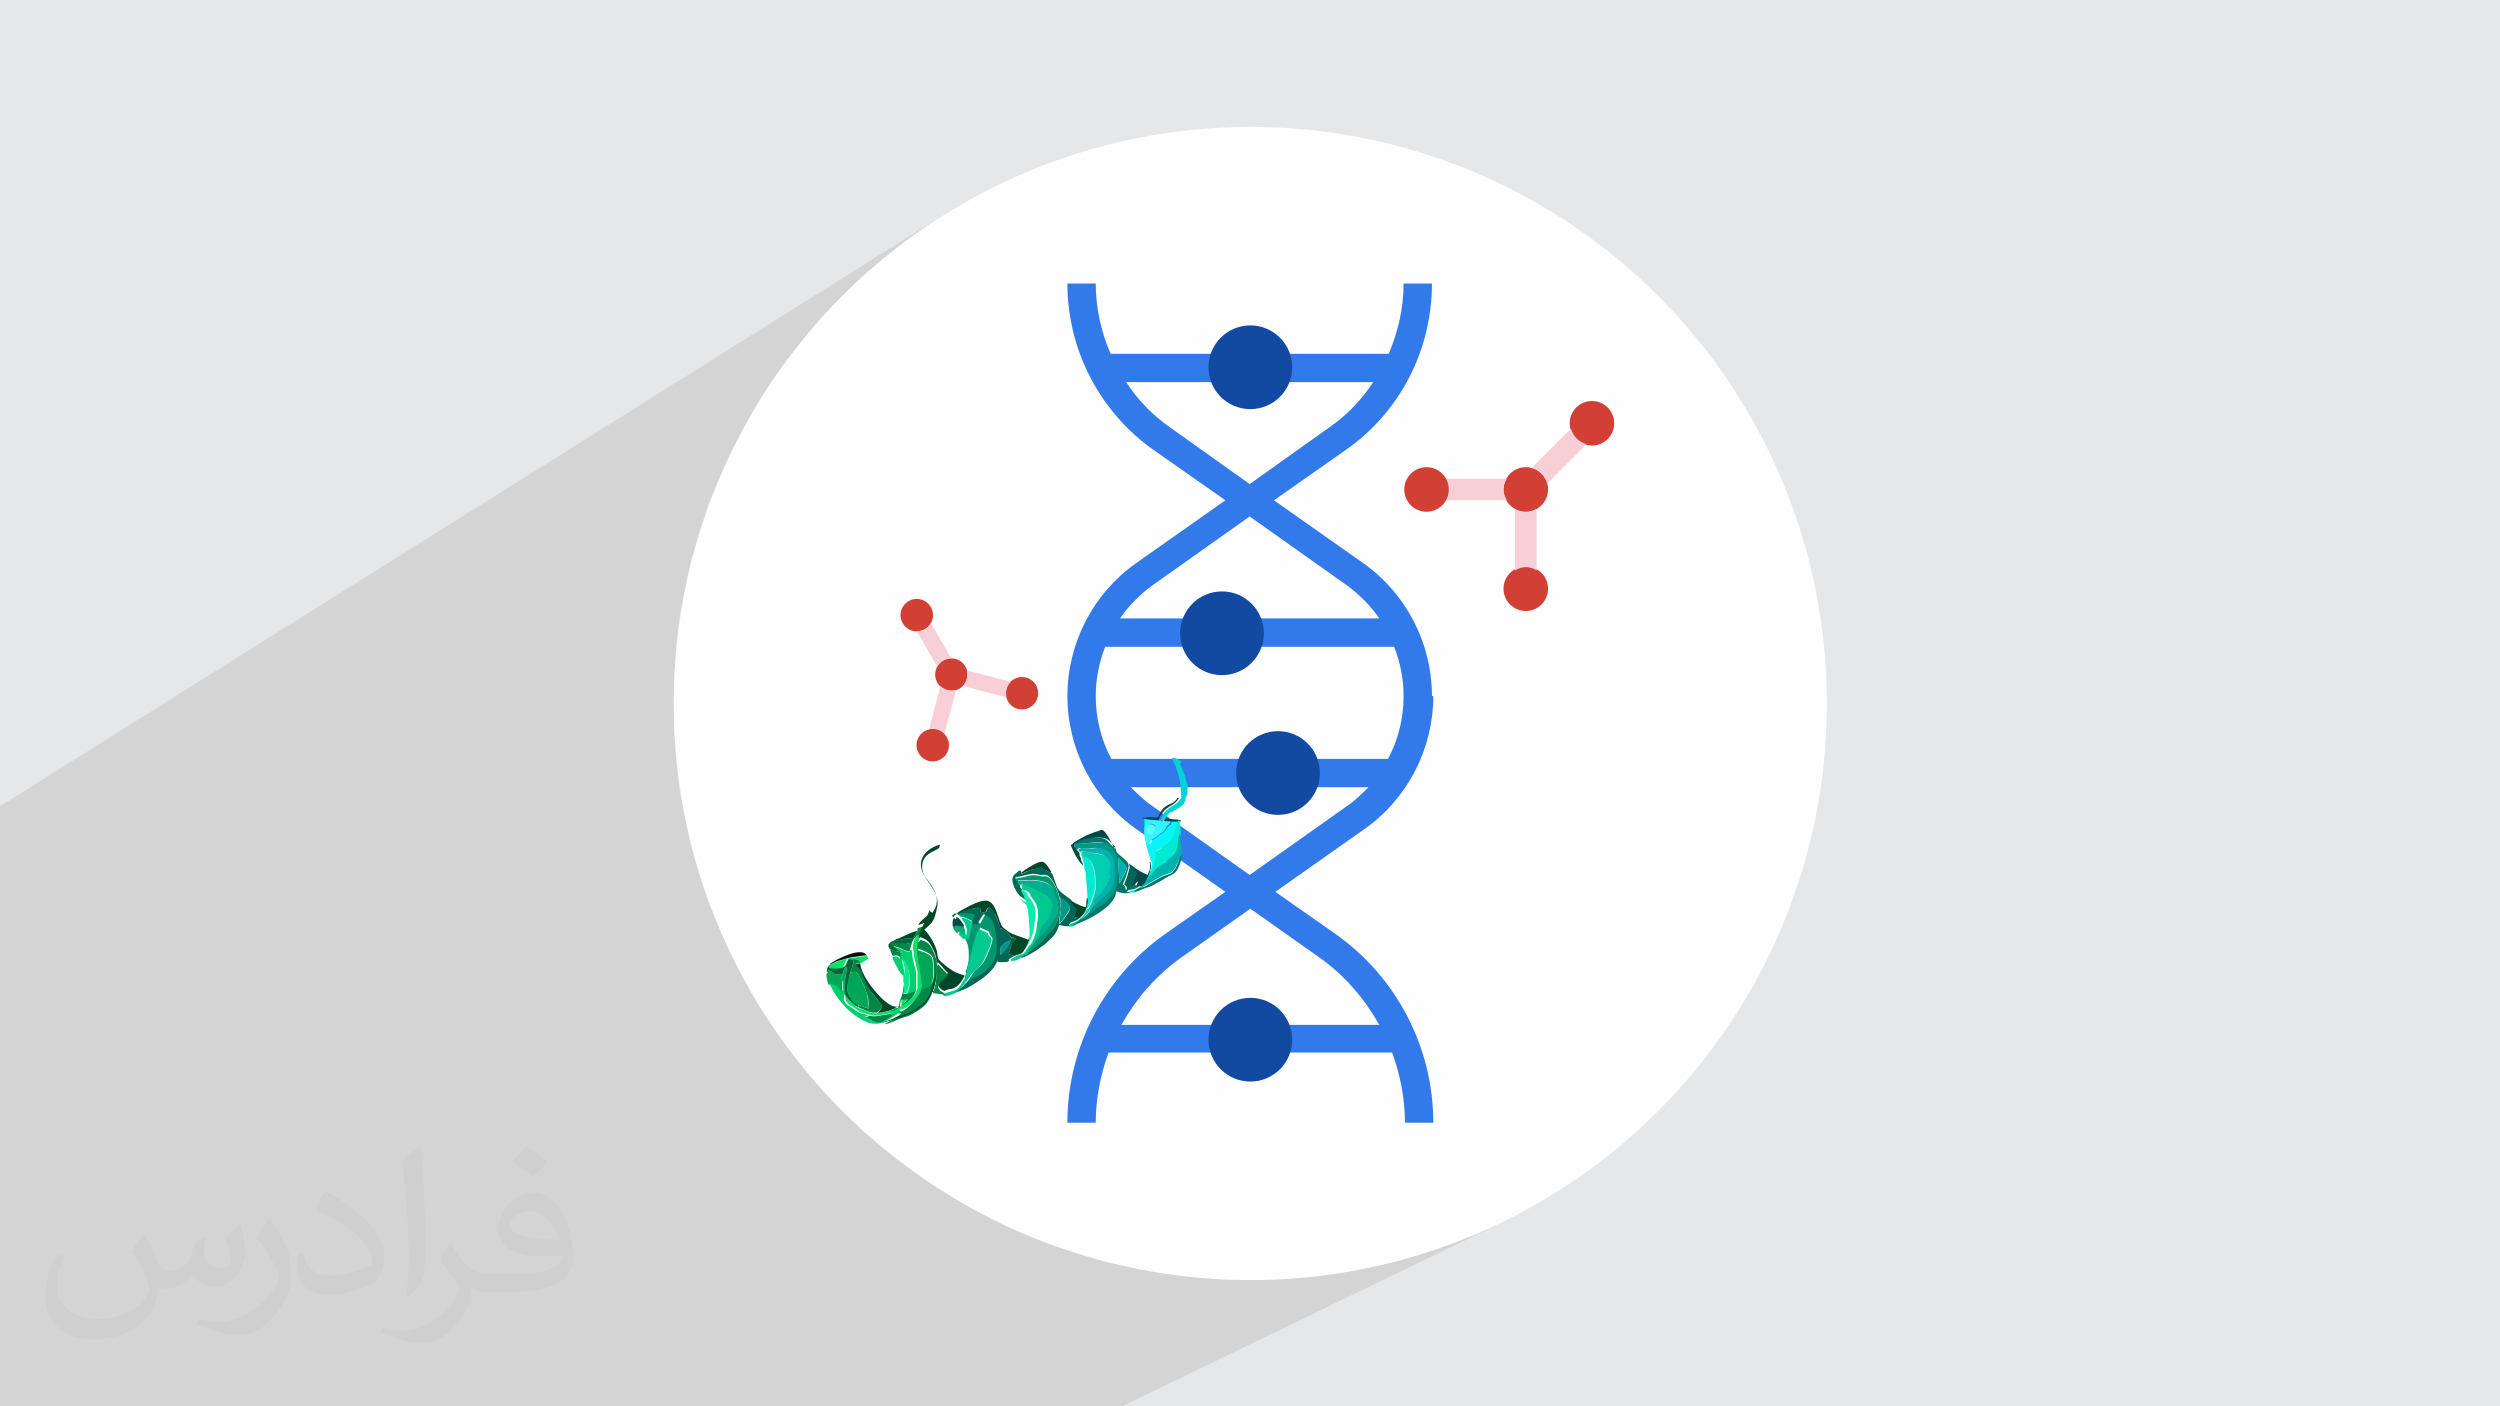 <?xml version="1.0" encoding="UTF-8"?>
<!DOCTYPE svg PUBLIC "-//W3C//DTD SVG 1.1//EN" "http://www.w3.org/Graphics/SVG/1.1/DTD/svg11.dtd">
<!-- Creator: CorelDRAW 2017 -->
<svg xmlns="http://www.w3.org/2000/svg" xml:space="preserve" width="3.703in" height="2.083in" version="1.1" style="shape-rendering:geometricPrecision; text-rendering:geometricPrecision; image-rendering:optimizeQuality; fill-rule:evenodd; clip-rule:evenodd"
viewBox="0 0 3703 2083"
 xmlns:xlink="http://www.w3.org/1999/xlink"
 sodipodi:role="line"
 xmlns:dc="http://purl.org/dc/elements/1.1/"
 xmlns:cc="http://web.resource.org/cc/"
 xmlns:rdf="http://www.w3.org/1999/02/22-rdf-syntax-ns#"
 xmlns:svg="http://www.w3.org/2000/svg"
 xmlns:sodipodi="http://sodipodi.sourceforge.net/DTD/sodipodi-0.dtd"
 xmlns:inkscape="http://www.inkscape.org/namespaces/inkscape"
 sodipodi:version="0.32"
 inkscape:version="0.45.1"
 sodipodi:docname="ideal_feedback_model.svg"
 inkscape:output_extension="org.inkscape.output.svg.inkscape"
 enable-background="new 0 0 64 64">
 <defs>
  <style type="text/css">
   <![CDATA[
    .fil3 {fill:#FEFEFE}
    .fil11 {fill:#004729}
    .fil27 {fill:#004947}
    .fil26 {fill:#006738}
    .fil10 {fill:#006757}
    .fil14 {fill:#007768}
    .fil9 {fill:#008748}
    .fil8 {fill:#00976F}
    .fil22 {fill:#009887}
    .fil20 {fill:#00A657}
    .fil30 {fill:#00AF71}
    .fil15 {fill:#00AF8F}
    .fil21 {fill:#00B2AD}
    .fil13 {fill:#00CA90}
    .fil12 {fill:#00CDB1}
    .fil18 {fill:#00CE6F}
    .fil23 {fill:#00D4D6}
    .fil19 {fill:#00E669}
    .fil17 {fill:#01EBD3}
    .fil28 {fill:#03EC8D}
    .fil16 {fill:#07F5F4}
    .fil29 {fill:#0A120A}
    .fil24 {fill:#0BEDAE}
    .fil5 {fill:#1249A1}
    .fil25 {fill:#31F6FB}
    .fil4 {fill:#3279EA}
    .fil31 {fill:#56FBFE}
    .fil6 {fill:#D23F34}
    .fil0 {fill:#E6E7E8}
    .fil7 {fill:#F8CED7}
    .fil2 {fill:#373435;fill-opacity:0.031}
    .fil1 {fill:#373435;fill-opacity:0.102}
   ]]>
  </style>
 </defs>
 <g id="Layer_x0020_1">
  <polygon class="fil0" points="-3,0 3706,0 3706,2083 -3,2083 "/>
  <polygon class="fil1" points="1662,2083 -3,2083 -3,1196 1409,311 1374,333 1341,357 1308,383 1277,409 1248,438 1219,467 1193,498 1167,531 1143,564 1121,599 1101,635 1082,671 1065,709 1049,748 1036,788 1024,828 1015,870 1007,912 1002,954 999,998 998,1042 999,1086 1002,1129 1007,1172 1015,1214 1024,1255 1036,1296 1049,1335 1065,1374 1082,1412 1101,1449 1121,1485 1143,1519 1167,1553 1193,1585 1219,1616 1248,1646 1277,1674 1308,1701 1341,1726 1374,1750 1409,1772 1445,1793 1481,1812 1519,1829 1558,1844 1598,1857 1638,1869 1680,1878 1722,1886 1764,1891 1808,1895 1852,1896 1896,1895 1939,1891 1982,1886 2024,1878 2065,1869 2106,1857 2145,1844 2184,1829 2222,1812 "/>
  <sodipodi:namedview id="base" pagecolor="#ffffff" bordercolor="#666666" borderopacity="1.0" gridtolerance="10.9" guidetolerance="10" objecttolerance="10" inkscape:pageopacity="0.0" inkscape:pageshadow="2" inkscape:zoom="2.8284272" inkscape:cx="388.67342" inkscape:cy="148.56549" inkscape:document-units="px" inkscape:current-layer="layer1" inkscape:window-width="960" inkscape:window-height="698" inkscape:window-x="251" inkscape:window-y="264" gridspacingx="4px" gridspacingy="4px" gridempspacing="10" showguides="false" showgrid="true" inkscape:grid-points="true"/>
  <path class="fil2" d="M215 1831c7,11 12,21 16,32 3,7 5,19 21,19 5,0 11,-1 17,-5 7,-3 12,-9 14,-17l6 -21 15 -7 1 1c-2,8 -3,16 -3,21 0,18 15,24 27,24 7,0 13,-4 13,-10 0,-8 -4,-23 -8,-35 7,-7 14,-14 22,-20l1 1c4,15 6,30 6,40 0,10 -4,20 -8,27 -7,14 -20,25 -36,25 -12,0 -25,-6 -34,-17l-1 0c-9,11 -22,20 -43,20l-7 0c-1,14 -4,24 -9,33 -13,25 -50,42 -85,42 -49,0 -73,-28 -73,-66 0,-23 8,-45 19,-60l10 4c-7,14 -12,27 -12,40 0,35 29,52 62,52 31,0 68,-19 75,-42 -3,-25 -12,-36 -26,-59 4,-7 10,-15 17,-23l1 0 0 0 0 0 2 1 0 0 0 0 0 0 0 0 0 0 0 0zm565 -133c10,6 20,14 30,23 -6,8 -12,15 -21,21 -10,-8 -20,-15 -30,-22 7,-8 14,-15 20,-22l0 0 0 0 1 0 0 0 0 0 0 0 0 0 0 0 0 0zm5 96c-17,0 -30,11 -30,19 0,17 33,23 73,23 -5,-20 -22,-42 -43,-42zm-37 93c22,0 41,-1 55,-4 16,-4 30,-12 30,-18 0,-2 0,-3 -1,-5 -9,1 -19,1 -29,1 -29,0 -52,-7 -61,-23 -2,-5 -4,-10 -4,-16 0,-16 7,-32 19,-42 10,-9 21,-14 33,-14 20,0 37,16 48,42 6,14 11,30 11,51 0,14 -4,25 -12,34 -16,15 -45,21 -90,21l-20 0 0 0 -5 0c-11,0 -19,-2 -25,-7l-1 0c0,3 1,5 1,7 0,10 -3,23 -10,33 -20,30 -42,43 -60,43 -19,0 -42,-7 -63,-17l4 -7c7,3 16,5 29,5 34,0 78,-33 84,-64 -1,-3 -4,-6 -7,-10 -10,-12 -16,-22 -22,-32 5,-10 10,-18 14,-25l2 0c14,29 28,46 57,46l5 0 0 0 21 0 0 0 0 0 -3 1 0 0 0 0 0 0 0 0 0 0 0 0zm-146 31c2,-14 3,-29 3,-43l0 -21c0,-39 -5,-96 -9,-133 7,-8 17,-17 25,-23l2 1c5,47 7,101 7,151 0,13 -1,26 -2,35 -1,12 -8,21 -22,35l-3 -1 0 0 0 0 -1 -1 0 0 0 0 0 0 0 0 0 0 0 0zm-151 -62c1,18 10,33 41,33 20,0 36,-5 55,-14 3,-1 5,-3 5,-5 0,-12 -9,-27 -24,-41 -14,-13 -34,-25 -51,-32 -6,-3 -8,-5 -8,-8 0,-5 7,-16 13,-24l2 0c20,11 43,27 60,44 15,16 25,33 25,51 0,13 -4,26 -11,38 -22,11 -46,20 -70,20 -29,0 -48,-14 -48,-45 0,-3 0,-9 1,-16l10 0 0 0 0 0 0 -1 0 0 0 0 0 0 0 0 0 0 0 0zm-52 -52l18 29c7,11 13,22 13,41l0 24c0,19 -12,39 -32,60 -15,14 -29,20 -42,20 -19,0 -40,-6 -65,-17l3 -7c8,2 17,4 28,4 36,0 72,-26 89,-58 2,-4 3,-7 3,-9 0,-4 -2,-8 -4,-11 -9,-17 -19,-33 -30,-47 6,-9 12,-18 18,-27l1 0 0 -2 0 0 0 0 0 0 0 0 0 0 0 0z"/>
  <circle class="fil3" cx="1852" cy="1042" r="854"/>
  <path class="fil4" d="M2121 1031c0,-78 -38,-152 -102,-197l-132 -93 107 -75c80,-56 127,-148 127,-246l-42 0c0,36 -8,71 -22,104l-165 0 0 42 142 0c-17,26 -39,49 -65,67l-118 84 -118 -84c-26,-18 -48,-41 -65,-67l142 0 0 -42 -165 0c-14,-32 -22,-68 -22,-104l-42 0c0,98 48,190 127,246l107 75 -132 93c-64,45 -102,119 -102,197 0,78 38,152 102,197l132 93 -90 63c-90,64 -144,168 -144,279l42 0c0,-36 7,-71 19,-104l168 0 0 -41 -149 0c22,-39 51,-73 89,-100l102 -72 102 72c37,26 67,61 89,100l-149 0 0 41 168 0c12,33 19,68 19,104l42 0c0,-111 -54,-215 -144,-279l-90 -63 132 -93c64,-45 102,-119 102,-197l0 0zm-126 163l-144 102 -144 -102c-12,-8 -22,-18 -32,-28l176 0 0 -42 -205 0c-15,-28 -23,-60 -23,-93 0,-25 5,-50 14,-73l131 0 0 -42 -109 0c13,-19 29,-35 48,-49l144 -102 144 102c19,14 35,30 48,49l-192 0 0 42 214 0c9,23 14,47 14,73 0,33 -8,65 -23,93l-122 0 0 42 93 0c-10,10 -20,20 -32,28z"/>
  <g id="_1987051495552">
   <circle class="fil5" cx="1852" cy="544" r="62"/>
   <circle class="fil5" cx="1852" cy="1540" r="62"/>
   <circle class="fil5" cx="1810" cy="938" r="62"/>
   <circle class="fil5" cx="1893" cy="1145" r="62"/>
  </g>
  <g id="_1987051489632">
   <circle class="fil6" cx="2260" cy="725" r="33"/>
   <path class="fil7" d="M2232 741c-3,-5 -5,-10 -5,-16 0,-6 2,-12 5,-16l-91 0c3,5 5,10 5,16 0,6 -2,12 -5,16l91 0z"/>
   <circle class="fil6" cx="2113" cy="725" r="33"/>
   <circle class="fil6" cx="2358" cy="627" r="33"/>
   <path class="fil7" d="M2327 635l-58 58c11,3 20,12 23,23l58 -58c-11,-3 -20,-12 -23,-23z"/>
   <circle class="fil6" cx="2260" cy="872" r="33"/>
   <path class="fil7" d="M2260 840c6,0 12,2 16,5l0 -91c-5,3 -10,5 -16,5 -6,0 -12,-2 -16,-5l0 91c5,-3 10,-5 16,-5z"/>
  </g>
  <g id="_1987127453328">
   <path class="fil8" d="M1417 1469c17,-12 22,-25 26,-30 15,-13 15,-14 24,-36 8,-20 -2,-13 -2,-23l-13 -6c-7,12 -12,37 -15,50 -1,7 -2,11 -5,18 -4,-4 -1,0 2,-15 1,-5 1,-8 1,-13 0,-17 -5,-22 -6,-25 5,1 2,0 3,0l1 0c0,0 0,0 1,0l6 -25c-5,-2 -13,-7 -17,-6l-5 -4c5,-5 15,-3 21,-3 5,0 3,0 9,2l-6 13c9,2 0,-2 10,2 3,-6 6,-11 9,-16 13,5 15,10 18,30 4,23 1,44 -20,57l-7 4c-7,4 -13,8 -19,13 -4,4 -11,9 -15,10l1 -1z"/>
   <path class="fil9" d="M1359 1407l7 45c0,5 -2,10 0,12 19,-4 17,-15 17,-30 0,-19 0,-20 -23,-29l0 1zm-4 -21l4 -7c0,-3 -1,-4 2,-5 0,0 1,0 1,0l8 -3c-3,6 -5,7 -11,26l5 -5c8,3 12,4 17,14 8,16 7,24 6,41l-7 25c-6,16 -13,20 -22,26 -14,9 -12,6 -28,12 -5,2 -14,7 -20,7 4,-2 23,-13 25,-16 0,0 -1,0 -1,0 0,0 -1,0 -1,0 0,0 -1,0 -1,0 -3,-2 0,4 -1,-2 9,0 27,-16 31,-34 1,-9 -1,-23 -4,-31 -1,-4 -2,-10 -3,-14 -4,-22 4,-26 1,-32 -5,5 -6,11 -8,18 -2,4 1,4 -6,2 -2,0 -5,-2 -7,-3 -5,-2 -8,-3 -13,-4 -2,-3 -4,2 -2,-4 6,0 20,-2 27,1l6 -12 1 1z"/>
   <path class="fil10" d="M1571 1329c-1,5 1,12 0,20 -1,5 -3,18 -2,20 3,-2 15,-19 15,-20 3,-10 -8,-15 -13,-19l0 -1zm-59 -35c5,0 4,-1 11,-4 4,-2 7,-2 11,-3 15,-4 2,-3 23,6 2,2 0,-1 2,2 1,1 1,2 1,3 6,15 4,18 16,27l11 8c0,0 0,1 0,1l9 12 -6 15c7,-2 1,-4 11,-3 -3,3 -5,5 -9,6 -6,3 -6,1 -9,6 5,1 2,2 6,0 -6,3 -13,2 -20,0 -4,10 -5,13 -11,19 -5,5 -9,9 -15,13 -8,6 -23,16 -32,17l7 -6c2,-1 4,-3 5,-6 5,-1 8,-6 18,-12 5,-4 4,-3 8,-9 3,-3 5,-6 8,-8 10,-9 16,-33 13,-47 -2,-8 -10,-33 -21,-35 -4,-1 0,0 -6,0 -2,0 -3,0 -6,-1 -6,-1 -7,-1 -12,0 -3,0 -14,4 -21,4 1,4 -1,1 2,4 2,2 2,2 4,6 0,0 0,1 1,2 0,0 0,1 0,2 1,3 -2,0 2,3 1,5 1,2 3,5l5 13 -9 -6c-4,-2 -18,-23 -10,-32l7 -6c2,-1 1,-1 3,0l1 3z"/>
   <path class="fil11" d="M1391 1256c-5,5 -23,7 -25,25 -3,21 28,37 22,63 -4,20 -6,22 -19,33 1,1 2,2 4,4 7,9 12,18 15,29 2,11 -2,9 16,23 11,8 13,8 25,12 -3,6 -7,13 -13,17 -2,1 -5,3 -9,3 -3,1 -6,1 -8,3 -5,-2 -8,-5 -10,-9 4,-9 11,-12 15,-18 -6,-5 -9,-11 -15,-16 -4,9 1,21 -7,43l15 2c-3,1 1,1 -4,1l-12 -2c-8,19 -16,22 -29,30 -2,1 -3,2 -5,3 -8,3 -39,14 -43,13l5 -2c6,0 15,-5 20,-7 15,-6 14,-3 28,-12 9,-6 16,-10 22,-26l7 -25c2,-17 3,-25 -6,-41 -5,-10 -10,-11 -17,-14l-5 5c6,-18 9,-20 11,-26l-8 3c-1,0 -1,0 -1,0 3,-5 5,-6 9,-10 5,-4 5,-4 8,-12 2,3 0,2 4,4 16,-21 0,-39 -11,-54 -13,-19 -4,-39 22,-47l0 2z"/>
   <path class="fil10" d="M1497 1393c-10,4 -18,8 -15,21 7,-7 12,-14 15,-21zm-81 -39c5,-2 27,-11 36,-9l0 2c0,0 0,1 0,1 0,0 0,1 0,1 0,0 0,2 0,2 0,0 1,0 1,0 13,1 5,-2 12,-7 7,4 11,14 14,22 6,17 -1,6 4,9l10 7c10,13 0,3 12,8 -2,3 -6,7 -7,10l-4 13 8 3 -8 5c0,2 0,1 1,2 -3,2 -3,2 -8,2 -4,0 -5,1 -10,-1 -6,15 -22,26 -35,34 -10,6 -8,5 -20,10 -6,2 -18,6 -24,4 5,1 12,-2 16,-4 5,-1 12,-6 15,-10 6,-6 12,-9 19,-13l7 -4c21,-12 24,-34 20,-57 -3,-19 -5,-24 -18,-30 -4,5 -7,10 -9,16 -10,-4 0,1 -10,-2l6 -13c-6,-3 -4,-2 -9,-2 -6,0 -16,-2 -21,3l-2 3 -2 -3c2,-1 2,-1 4,-3l2 0z"/>
   <path class="fil12" d="M1615 1347c-2,4 -8,9 -12,15 -2,1 -6,4 -7,6 -3,2 -4,2 -7,4 -4,1 -1,1 -6,0 3,-5 3,-3 9,-6 4,-2 6,-3 9,-6 3,-2 7,-8 9,-13 4,-1 6,-8 7,-11 4,-11 8,-22 6,-34 -1,-10 -3,-26 -13,-31 -5,-2 -4,-2 -6,0 -1,-1 -1,-3 -2,-4 -1,-2 0,-1 0,-3 0,0 -2,-4 5,-3 4,1 4,2 8,2 7,1 19,2 25,7 6,5 6,12 5,19 -2,17 -2,16 -11,31 -4,7 -6,5 -9,9 -3,3 -7,14 -9,18l-1 0z"/>
   <path class="fil13" d="M1429 1447l1 -3c3,-7 3,-12 5,-18 3,-14 9,-39 15,-50l13 6c1,9 11,2 2,23 -9,21 -9,23 -24,36 -5,4 -10,17 -26,30 -4,2 -11,5 -16,4 -3,-1 -3,1 0,-3 2,-2 5,-2 8,-3 3,-1 6,-2 9,-3 6,-4 9,-10 13,-17l0 1z"/>
   <path class="fil14" d="M1656 1270c0,1 2,35 2,39 13,-25 16,-21 -2,-39zm-4 -14c3,8 0,5 7,11 4,3 8,7 11,10 1,3 1,2 2,5 -2,11 -4,16 -9,28 6,4 3,7 5,8 2,-2 4,-4 6,-6l9 -7c1,2 1,-1 0,2 -1,1 -1,3 -2,4l7 1c-6,6 -10,5 -14,6 -5,1 -1,-1 -5,3l6 0c-5,4 -15,2 -22,-1 1,27 -63,52 -66,51 3,-2 4,-2 7,-4 2,-1 5,-4 7,-6 3,0 0,0 3,-1l6 -5c6,-5 9,-9 13,-11 13,-6 10,-6 22,-18 10,-11 10,-47 6,-59 -1,-4 -8,-16 -14,-18 -3,-1 -13,-2 -18,-1 -7,0 -18,3 -30,2 7,-9 39,-12 48,-7 5,3 8,9 13,12l1 2z"/>
   <path class="fil15" d="M1523 1409c-1,3 -3,4 -5,6 6,-9 14,-20 19,-31 4,-10 4,-12 9,-17 4,-3 11,-19 11,-26 0,-12 -10,-15 -15,-17 -3,-3 -1,-2 -7,-5 -3,-1 -6,-3 -9,-4 -5,-2 -15,-8 -15,-3 -2,-3 -2,-2 -4,-6 4,-3 10,-1 14,-1 6,0 13,-2 26,2 15,5 15,12 18,23 3,11 6,24 -3,34l-4 5c-2,4 -4,5 -6,9 -4,7 -17,15 -28,32l-1 0z"/>
   <path class="fil13" d="M1517 1414l-7 6c-3,2 -8,4 -12,3 -1,-1 -2,-1 -1,-2l8 -5c13,-5 9,1 19,-15 6,-3 11,-22 11,-24 3,-22 6,-32 -7,-48 -2,-2 -1,-1 -2,-4 -2,-4 -6,-7 -10,-6 -4,-3 -1,-1 -2,-3 0,0 0,-1 0,-2 0,-1 -1,-2 -1,-2 0,-5 10,1 15,3 3,1 6,3 9,4 6,3 4,2 7,5 4,3 14,6 15,17 0,7 -7,22 -11,26 -5,5 -6,6 -9,17 -5,11 -12,22 -19,31l-1 0z"/>
   <path class="fil16" d="M1703 1214c-8,12 -7,18 -5,29 0,5 0,5 6,7 4,-4 1,-5 7,-8 5,-3 3,-4 9,-7 7,-5 3,-1 9,-9 4,-7 4,1 7,-10l8 0c2,4 1,0 0,5 -1,1 -1,4 -2,6 -1,5 -1,8 -4,13 -4,7 -10,12 -16,15 -2,1 -2,2 -3,2 -2,1 -7,-1 -7,10 0,4 -1,8 -2,12 -1,4 -3,10 -6,11 1,-3 2,-6 2,-8 0,-2 1,-1 0,-4 -1,-4 0,0 -1,-3l-5 -15c-5,-15 -5,-34 -5,-50l10 2 -1 1z"/>
   <path class="fil17" d="M1690 1312c6,-3 10,-14 13,-21 4,-2 5,-7 6,-11 1,-4 2,-8 2,-12 1,-11 5,-8 7,-10 2,-1 1,-1 3,-2 6,-4 12,-8 16,-15 2,-5 2,-8 4,-13 1,-1 1,-5 2,-6 1,-5 1,-1 0,-5 3,-1 -2,-2 4,-1 0,1 1,1 1,2l1 18c-5,14 1,26 -13,35 -12,8 -1,5 -14,11 -1,0 -5,3 -5,3l-25 30 -10 6c-3,1 -1,1 -4,1l-6 0c4,-4 0,-2 5,-3 4,-1 9,0 14,-6l0 -2z"/>
   <path class="fil18" d="M1252 1468c-1,7 8,16 16,21l-1 1c-3,-1 -6,-5 -9,-7 -5,-5 -1,-4 -8,-10 0,1 0,1 0,2 1,0 0,2 0,3 0,5 0,8 12,15 12,7 1,4 24,11l-2 1c0,0 -3,0 -3,0 5,4 14,11 22,8 6,-2 14,-4 19,-11 -7,-2 -4,-1 -12,0 4,-1 7,-2 11,-3 2,-1 3,-1 5,-2l6 -2c1,6 -1,-1 1,2 0,0 1,0 1,0 0,0 1,0 1,0 0,0 0,0 1,0 -3,3 -21,14 -25,16l-5 2c-8,3 -19,1 -26,-3 -20,-9 -39,-30 -49,-50 -2,-4 -2,-3 -1,-5 0,-7 0,-2 1,-3 8,3 12,4 16,12l1 2c0,0 0,1 0,1 1,-8 -1,-14 2,-22 2,5 -1,11 3,18l-2 0z"/>
   <path class="fil11" d="M1525 1387c0,5 -1,9 -4,14 -9,15 -6,10 -19,15l-8 -3 4 -13c0,-2 4,-7 7,-10 -13,-5 -2,4 -12,-8l-10 -7c-5,-3 1,8 -4,-9 -2,-7 -7,-17 -14,-22 -8,4 1,8 -12,7 0,0 -1,0 -1,0 0,-1 1,-2 0,-2 0,0 0,-1 0,-1 0,0 0,-1 0,-1l0 -2c-10,-2 -30,8 -36,9 4,-4 9,-6 14,-9 7,-4 21,-11 30,-11 17,0 18,33 26,40 13,12 24,12 37,18l2 -5 -1 0z"/>
   <path class="fil19" d="M1267 1491c6,2 21,10 30,10 3,0 1,0 3,-1 6,0 16,-1 20,-4 6,0 10,-2 15,-6l0 -2c0,-2 0,0 0,-3 0,-2 1,-4 2,-6l10 -1c-2,2 -3,3 -4,4 -3,2 -2,1 -5,5 4,-1 10,-5 13,-9 3,-3 7,-10 8,-14l0 -25c0,-3 -1,-4 -1,-7 -1,-5 -2,-10 -4,-15l-2 -15c1,-7 2,-12 8,-18 4,6 -4,10 -1,32 1,5 2,10 3,14 1,8 5,22 4,31 -4,18 -22,33 -31,34l-6 2c-2,1 -3,1 -5,2 -4,2 -7,2 -11,3 -7,1 -16,4 -25,1 -22,-6 -12,-4 -24,-11 -12,-7 -11,-10 -12,-15 0,0 0,-2 0,-3 -1,0 0,-1 0,-2 7,6 3,5 8,10 3,3 6,6 9,7l0 0z"/>
   <path class="fil20" d="M1272 1489c-4,-2 -9,-6 -11,-9 -1,0 -4,-9 -5,-10 -2,-6 -1,-17 2,-24l2 -6c2,0 2,0 3,0 9,-2 7,2 17,21l4 11c2,6 1,12 3,22l-14 -5 0 0z"/>
   <path class="fil21" d="M1615 1347c2,-5 6,-15 9,-18 3,-4 5,-2 9,-9 10,-16 10,-14 11,-31 1,-8 1,-15 -5,-19 -6,-6 -19,-7 -25,-7 -4,0 -4,-1 -8,-2 -7,-1 -6,2 -5,3 -2,-2 -2,-3 -4,-5 5,-5 3,-2 17,-2 6,0 10,-2 18,0 10,3 13,4 17,11 2,6 3,11 4,17 0,26 -1,31 -22,49 -2,2 -4,3 -6,6 -3,3 -4,5 -8,7l-1 0z"/>
   <path class="fil18" d="M1350 1405l2 15c1,5 2,10 4,15 0,3 1,4 1,7l0 25c-2,2 -3,2 -6,4 0,0 -4,1 -4,1 -4,1 -1,0 -4,1 9,-15 4,-46 -7,-51 0,5 5,16 3,24 -8,-6 -9,-12 -14,-20 0,-1 -1,-3 -2,-4l-1 -4c4,-2 7,-2 11,2 0,-5 0,-6 -3,-11l-8 -7c5,1 9,2 13,4 3,1 5,2 7,3 7,1 4,2 6,-2l2 0z"/>
   <path class="fil22" d="M1603 1362c4,-5 11,-10 12,-15 4,-2 5,-4 8,-7 3,-3 4,-4 6,-6 22,-18 22,-24 22,-49 0,-7 -1,-12 -4,-17 -3,-7 -7,-8 -17,-11 -9,-2 -11,-1 -18,0 -14,0 -12,-3 -17,2 -1,0 -3,-3 -3,-4 -1,-3 -1,-1 0,-5 12,0 23,-2 30,-2 4,0 14,0 18,1 6,3 12,14 14,18 3,12 4,48 -6,59 -12,12 -9,12 -22,18 -4,2 -7,7 -13,11l-6 5c-2,1 1,0 -3,1l-1 0z"/>
   <path class="fil23" d="M1748 1131c0,3 5,11 6,15 2,4 3,13 5,16l0 12c0,0 -1,0 0,1 0,0 0,1 0,1 -6,8 1,14 -17,23 -4,2 -5,4 -8,4 -3,1 1,-2 -3,2 0,0 -2,3 -2,3 -2,3 -2,5 -5,7 -2,1 0,3 -3,0l-2 -1c11,-24 21,-16 31,-33 -2,-11 0,-17 -4,-31 -2,-11 -7,-19 -10,-28 9,2 9,2 14,7l-1 1z"/>
   <path class="fil8" d="M1523 1409c11,-17 23,-26 28,-32 3,-4 4,-5 6,-9l4 -5c9,-10 7,-23 3,-34 -3,-11 -3,-18 -18,-23 -13,-4 -19,-1 -26,-2 -4,0 -9,-1 -14,1 -3,-3 -1,-1 -2,-4 8,0 19,-4 21,-4 5,-1 6,-1 12,0 3,0 4,1 6,1 5,1 2,-1 6,0 12,2 19,27 21,35 3,12 -3,37 -13,47 -3,3 -6,5 -8,8 -4,4 -3,5 -8,9 -9,7 -12,12 -18,12l-1 0z"/>
   <path class="fil9" d="M1274 1426c-4,0 -4,1 -7,2 1,1 0,0 2,2 11,10 5,10 18,33 7,13 18,22 19,25 1,4 0,5 -3,8l-3 3c-2,1 0,1 -3,1 -10,1 -24,-8 -30,-10l1 -1c6,3 2,2 5,0l14 5c-1,-10 0,-16 -3,-22l-4 -11c-10,-19 -8,-23 -17,-21 -2,0 -2,0 -3,0l-2 6 7 -23 -4 -3c2,0 6,-1 9,0 1,1 4,1 5,2 3,3 2,0 2,4l-1 0z"/>
   <path class="fil20" d="M1359 1407c23,8 23,9 23,29 0,15 2,25 -17,30 0,-3 1,-8 0,-12l-7 -45 0 -1z"/>
   <path class="fil21" d="M1748 1237c0,0 0,1 0,1 1,0 0,1 0,1 0,0 0,2 0,2 1,6 4,20 2,24 -3,7 -7,18 -11,23 -6,8 -10,4 -24,13l-16 9c-1,1 -2,2 -3,2l-6 2 25 -30c0,0 5,-2 5,-3 13,-5 2,-2 14,-11 14,-10 8,-21 13,-35l0 0z"/>
   <path class="fil17" d="M1609 1346c2,-7 3,-11 2,-16l-3 -37c-1,-4 -3,-8 -2,-12 -1,-6 -2,-6 -3,-11 3,-1 1,-2 6,0 10,4 12,22 13,31 2,13 -2,23 -6,34 -1,3 -3,10 -7,11l1 0z"/>
   <path class="fil24" d="M1521 1401c2,-5 4,-9 4,-14 0,0 0,-1 0,-1 0,0 0,-1 0,-1l0 -6c0,-6 -2,-33 -4,-37 -1,-2 -2,-3 -5,-5l-5 -6 9 6 -5 -13c-2,-3 -1,-1 -3,-5 4,-1 8,2 10,6 1,3 -1,1 2,4 14,16 10,26 7,48 0,2 -5,21 -11,24l1 0z"/>
   <path class="fil25" d="M1709 1232c2,-3 3,-6 3,-8 -3,-3 -4,-4 -9,-4 -3,3 -5,7 -3,12 1,3 -1,-1 2,3 4,0 5,1 8,-3l-1 0zm10 -17c4,3 2,2 3,0 4,1 8,0 12,1 -4,10 -3,2 -7,10 -5,8 -1,4 -9,9 -5,3 -3,4 -9,7 -6,3 -3,3 -7,8 -5,-2 -4,-3 -6,-7 -2,-12 -3,-18 5,-29 5,1 11,1 16,1l0 0z"/>
   <path class="fil26" d="M1231 1428l1 0c-1,5 -2,2 0,5 4,1 11,1 15,0 4,-1 4,-1 6,-4 1,-3 2,-5 4,-9l4 0 4 3 -7 23c-2,8 -4,18 -2,24 0,1 5,10 5,10 2,3 7,7 11,9 -3,2 2,4 -5,0 -7,-5 -17,-15 -16,-21 0,-6 0,-12 1,-19 1,-7 3,-13 1,-17 -4,4 -5,12 -7,18l0 -7c-6,0 -5,2 -9,0 -4,-2 -5,-4 -10,-6l-1 3c-4,-5 -1,1 -1,-3 0,-1 0,-3 1,-4 1,-2 3,-4 5,-6l1 0z"/>
   <path class="fil27" d="M1653 1255c-5,-3 -8,-9 -13,-12 -8,-5 -40,-2 -48,7 -1,4 -1,2 0,5 0,0 3,3 3,4 2,2 3,3 4,5 0,2 0,1 0,3 1,2 1,3 2,4 0,6 3,5 3,11 -8,-8 -14,-20 -18,-30 8,-7 13,-9 22,-14 6,-3 18,-7 24,-9 6,1 16,22 18,27l0 -1z"/>
   <path class="fil20" d="M1252 1468c-3,-7 -1,-11 -3,-18 -3,8 -1,14 -2,22 0,0 0,-1 0,-1l-1 -2c-4,-8 -7,-9 -16,-12 -2,2 -2,-4 -1,3 -3,-3 -2,-1 -3,-5 0,-1 -1,-4 -1,-5 -1,-4 -2,-6 1,-10l1 -3c5,2 7,4 10,6 5,2 4,-1 9,0l0 7c2,-6 3,-14 7,-18 3,4 0,10 -1,17 -1,7 0,12 -1,19l1 0z"/>
   <path class="fil11" d="M1274 1426c1,19 27,52 44,62 7,4 8,3 13,3 -7,1 -2,2 -9,4l-2 1c-4,2 -14,4 -20,4l3 -3c2,-3 4,-5 3,-8 -1,-4 -11,-13 -19,-25 -14,-24 -7,-23 -18,-33 -2,-2 -1,0 -2,-2 3,-2 3,-2 7,-2l-1 0z"/>
   <path class="fil27" d="M1704 1277c0,3 0,-2 1,3 0,3 0,2 0,4 0,2 -2,6 -2,8 -2,7 -7,18 -13,21l-7 -1c1,-1 1,-3 2,-4 1,-4 1,0 0,-2l-9 7c-2,0 0,1 -1,0l8 -19c-3,-3 -8,-8 -10,-11 0,-3 0,-3 -2,-5 11,8 13,11 29,18 1,-3 2,-6 3,-8 1,-5 0,-5 1,-9l-2 -2z"/>
   <path class="fil9" d="M1400 1470c-2,3 -3,1 0,3 -2,2 0,3 -3,0l-15 -2c8,-22 3,-34 7,-43 5,5 10,10 15,16 -4,6 -11,9 -15,18 2,4 4,7 10,9l-1 0z"/>
   <path class="fil14" d="M1690 1315l6 -2c1,0 2,-1 3,-2l16 -9c15,-9 19,-5 24,-13 5,-5 7,-16 11,-23 1,8 -5,22 -9,26 -2,2 -7,5 -10,6 -4,2 -7,4 -10,6 -25,14 -14,7 -31,14 -4,2 -7,3 -11,2l10 -6 1 1z"/>
   <path class="fil19" d="M1284 1415l1 2c0,0 0,1 1,2 -2,4 -8,5 -12,8 0,-4 2,0 -2,-4 -1,-1 -3,-2 -5,-2 -2,0 -6,0 -9,0l-4 0c-1,3 -3,6 -4,9 -1,3 -1,3 -6,4 -4,1 -11,1 -15,0 -1,-3 -2,0 0,-5 4,-2 7,-3 12,-5 4,-1 9,-3 14,-4 10,-2 27,-4 28,-4l0 0z"/>
   <path class="fil10" d="M1676 1312c-2,2 -5,4 -6,6 -2,-2 1,-4 -5,-8 5,-11 6,-17 9,-28 3,2 8,8 10,11l-8 19c1,1 -1,0 1,0z"/>
   <path class="fil28" d="M1343 1471l-5 0c0,-3 0,-5 1,-7l0 -8c-1,-1 -1,0 -1,-3 0,0 0,-3 0,-3 0,-5 -1,-4 1,-7 3,-8 -2,-19 -3,-24 10,5 15,36 7,51l0 -1z"/>
   <path class="fil22" d="M1571 1329c5,4 16,9 13,19 -1,1 -12,19 -15,20 0,-3 2,-15 2,-20 1,-8 -1,-14 0,-20l0 1z"/>
   <path class="fil11" d="M1557 1293c-21,-9 -9,-9 -23,-6 -4,1 -7,1 -11,3 -6,2 -5,3 -11,4 4,-5 10,-8 15,-11 16,-9 19,-10 28,5 3,5 2,1 2,6z"/>
   <path class="fil13" d="M1429 1391c-4,-1 -3,0 -6,-4 -1,0 -2,-2 -2,-2 -2,-3 -1,0 0,-3l1 -3c6,3 6,2 10,6 -1,-6 1,-4 0,-9 0,0 -1,-3 -1,-3l-1 -3c-1,0 0,-1 0,-1l-6 -9c4,-2 12,3 17,6l-6 25c0,0 -1,0 -1,0l-1 0c-2,0 2,1 -3,0l-1 0z"/>
   <path class="fil11" d="M1611 1330c1,6 0,10 -2,16 -1,5 -5,10 -9,13 -10,-1 -4,0 -11,3l6 -15 -9 -12c-1,0 0,-1 0,-1 6,3 12,7 19,9 4,1 4,0 4,-4 0,-3 0,-5 1,-9l0 0z"/>
   <path class="fil21" d="M1656 1270c18,17 15,13 2,39 0,-3 -2,-38 -2,-39z"/>
   <path class="fil9" d="M1331 1491c1,-6 3,-12 5,-17 2,-6 2,-11 3,-17l0 8c0,2 0,3 -1,7l5 0c3,0 0,0 4,-1 0,0 4,-1 4,-1 3,-1 4,-2 6,-4 -1,5 -5,11 -8,14 -3,3 -9,8 -13,9 3,-3 2,-2 5,-5 2,-2 3,-3 4,-4l-10 1c-1,2 -1,4 -2,6 0,3 0,2 0,3l0 2c-5,3 -9,6 -15,6l2 -1c6,-2 2,-3 9,-4l1 1z"/>
   <path class="fil9" d="M1286 1504c9,3 18,0 25,-1 8,-1 5,-2 12,0 -6,6 -13,9 -19,11 -7,2 -16,-4 -22,-8 0,0 3,0 3,0l2 -1 0 0z"/>
   <path class="fil26" d="M1322 1394c8,0 20,-6 28,-4l4 -4 -6 12c-7,-2 -21,0 -27,-1 -2,5 -1,0 2,4l8 7c-5,3 1,1 -4,1 0,0 -4,-1 -4,-1 -1,-1 -3,-1 -5,-2l-2 -4c0,0 0,-1 0,-1l0 -2c2,-3 4,-4 6,-5l-1 0z"/>
   <path class="fil29" d="M1284 1415c-1,0 -18,2 -28,4 -4,1 -9,3 -14,4 -4,1 -8,4 -12,5l-1 0c6,-5 45,-26 54,-14l0 0z"/>
   <path class="fil11" d="M1359 1379l-4 7 -4 4c-8,-2 -21,4 -28,4 3,-2 4,-3 8,-4 7,-3 22,-11 29,-11l0 0z"/>
   <path class="fil30" d="M1427 1370c0,0 0,1 0,1l1 3c0,0 1,3 1,3 2,5 0,3 0,9 -5,-5 -4,-3 -10,-6l-1 3c-3,-3 -7,-7 -6,-10 0,-3 0,-1 1,-3 3,0 4,1 7,1 8,1 3,3 6,-1l1 0z"/>
   <path class="fil27" d="M1747 1181c-10,17 -20,9 -31,33l2 1c-5,0 -11,-1 -16,-1l-10 -2c4,-3 18,-1 23,-1 9,-22 18,-17 26,-25 5,-5 0,-4 5,-4l1 0z"/>
   <path class="fil27" d="M1417 1358l5 4 6 9c-3,3 2,2 -6,1 -2,0 -4,-1 -7,-1 -1,1 -1,0 -1,3 -3,-3 -3,-1 -3,-6 0,-3 0,-5 2,-9l2 3 2 -3 -1 0z"/>
   <path class="fil31" d="M1703 1221c5,0 6,1 9,4 0,2 0,6 -3,8 -2,4 -4,3 -8,3 -3,-4 -1,0 -2,-3 -3,-5 0,-9 3,-12l1 0z"/>
   <path class="fil22" d="M1497 1393c-2,9 -7,15 -15,21 -3,-13 4,-17 15,-21z"/>
   <path class="fil9" d="M1331 1407c3,4 3,5 3,11 -5,-4 -8,-3 -11,-2 -2,-2 -2,-2 -3,-5 -1,-2 0,-1 -1,-2 0,-3 0,-1 0,-3 1,1 3,1 5,2 0,0 4,1 4,1 5,1 -1,2 4,-1l0 -1z"/>
   <path class="fil27" d="M1728 1212l-1 -1 0 2 1 -1 1 0zm5 -9c-2,5 -3,3 -5,9 6,2 14,1 21,3 0,2 0,2 0,3 0,-2 -1,-1 -1,-2 -5,-1 -1,0 -4,1l-8 0c-4,-1 -8,0 -12,-1 2,-2 2,-4 5,-7 0,0 2,-3 2,-3 4,-4 0,-1 3,-2l0 0z"/>
  </g>
  <g id="_1987127450896">
   <circle class="fil6" transform="matrix(0.037 -0.139 0.139 0.037 1409.2 999.246)" r="167"/>
   <path class="fil7" d="M1416 1022c-4,1 -8,1 -12,0 -4,-1 -8,-3 -11,-6l-17 65c4,-1 8,-1 12,0 4,1 8,3 11,6l17 -65z"/>
   <circle class="fil6" transform="matrix(0.037 -0.139 0.139 0.037 1381.6 1103.79)" r="167"/>
   <circle class="fil6" transform="matrix(0.037 -0.139 0.139 0.037 1357.89 911.153)" r="167"/>
   <path class="fil7" d="M1358 935l30 52c4,-7 12,-12 21,-12l-30 -52c-4,7 -12,12 -21,12z"/>
   <circle class="fil6" transform="matrix(0.037 -0.139 0.139 0.037 1513.74 1026.84)" r="167"/>
   <path class="fil7" d="M1491 1021c1,-4 3,-8 6,-11l-65 -17c1,4 1,8 0,12 -1,4 -3,8 -6,11l65 17c-1,-4 -1,-8 0,-12z"/>
  </g>
 </g>
</svg>
